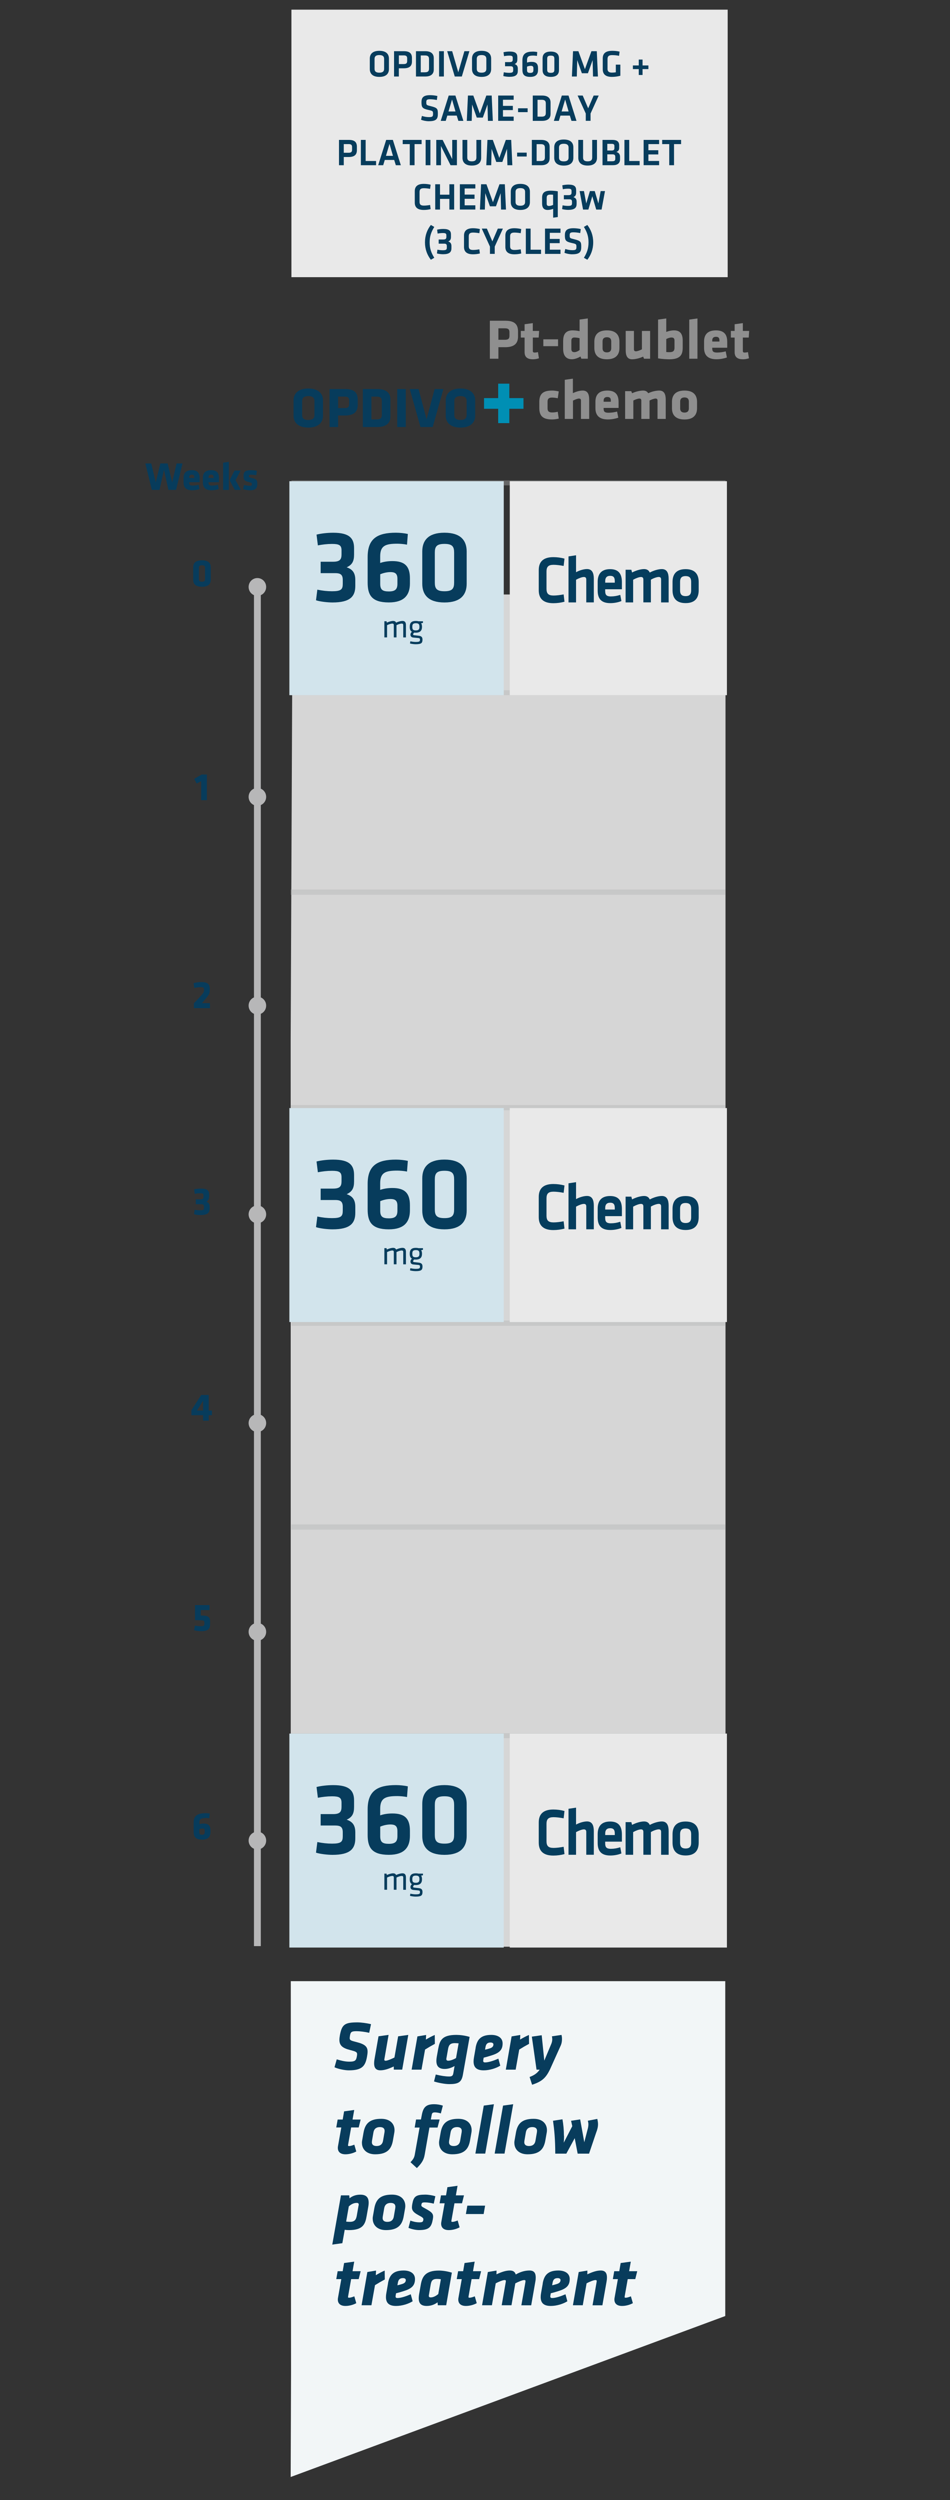 <?xml version="1.0" encoding="UTF-8"?>
<svg id="Layer_1" data-name="Layer 1" xmlns="http://www.w3.org/2000/svg" xmlns:xlink="http://www.w3.org/1999/xlink" viewBox="0 0 300 789.12">
  <rect x="0" y="0" width="300" height="789.12" fill="#333333" stroke="none"/>
  <defs>
    <style>
      .cls-1 {
        stroke-width: 1.64px;
      }

      .cls-1, .cls-2, .cls-3, .cls-4 {
        fill: none;
      }

      .cls-1, .cls-3 {
        stroke: #b2b4b5;
      }

      .cls-5 {
        fill: #053d5d;
      }

      .cls-5, .cls-2, .cls-6, .cls-7, .cls-8, .cls-9, .cls-10, .cls-11, .cls-12, .cls-13 {
        stroke-width: 0px;
      }

      .cls-14 {
        clip-path: url(#clippath);
      }

      .cls-6 {
        fill: #d2e4ec;
      }

      .cls-7 {
        fill: #e9e9e9;
      }

      .cls-15 {
        clip-path: url(#clippath-1);
      }

      .cls-16 {
        clip-path: url(#clippath-2);
      }

      .cls-17 {
        fill: #f2f6f7;
      }

      .cls-3 {
        stroke-width: 1.67px;
      }

      .cls-8 {
        fill: #083c5c;
      }

      .cls-9 {
        fill: #008fb4;
      }

      .cls-4 {
        stroke: #b7b7b8;
        stroke-width: 2.16px;
      }

      .cls-10 {
        fill: #8f8f8f;
      }

      .cls-18 {
        opacity: .4;
      }

      .cls-19 {
        opacity: .8;
      }

      .cls-11 {
        fill: #b7b7b8;
      }

      .cls-12 {
        fill: #fff;
      }

      .cls-13 {
        fill: #073c5c;
      }
    </style>
    <clipPath id="clippath">
      <rect class="cls-2" x="91.94" y="547.07" width="137.18" height="1.58"/>
    </clipPath>
    <clipPath id="clippath-1">
      <rect class="cls-2" x="92.04" y="151.64" width="137.07" height="1.57"/>
    </clipPath>
    <clipPath id="clippath-2">
      <rect class="cls-2" x="91.94" y="217.87" width="137.18" height="1.57"/>
    </clipPath>
  </defs>
  <rect class="cls-7" x="92.03" y="3.05" width="137.76" height="84.44"/>
  <g class="cls-19">
    <polygon class="cls-12" points="92.4 187.7 229.11 187.59 229.11 614.48 91.82 614.48 91.79 328.21 92.4 187.7"/>
  </g>
  <g class="cls-18">
    <line class="cls-1" x1="92.4" y1="697.45" x2="228.22" y2="697.45"/>
  </g>
  <line class="cls-4" x1="81.28" y1="185.27" x2="81.28" y2="614.29"/>
  <g class="cls-18">
    <g class="cls-14">
      <line class="cls-3" x1="91.94" y1="547.85" x2="229.11" y2="547.85"/>
    </g>
  </g>
  <g class="cls-18">
    <g class="cls-15">
      <line class="cls-3" x1="92.04" y1="152.43" x2="229.11" y2="152.43"/>
    </g>
  </g>
  <g class="cls-18">
    <g class="cls-16">
      <line class="cls-3" x1="91.94" y1="218.66" x2="229.11" y2="218.66"/>
    </g>
  </g>
  <g class="cls-18">
    <line class="cls-3" x1="91.94" y1="482.01" x2="229.03" y2="482.01"/>
  </g>
  <g class="cls-18">
    <g>
      <line class="cls-3" x1="92.04" y1="417.66" x2="229.03" y2="417.66"/>
      <line class="cls-3" x1="91.83" y1="349.63" x2="229.03" y2="349.63"/>
      <line class="cls-3" x1="91.83" y1="281.6" x2="229.03" y2="281.6"/>
    </g>
  </g>
  <g>
    <path class="cls-13" d="M55.59,154.64h-2.4l-1.41-6.35-1.42,6.35h-2.4l-2.06-8.35h1.86l1.42,5.97,1.46-5.97h2.3l1.43,5.97,1.4-5.97h1.86l-2.04,8.35Z"/>
    <path class="cls-13" d="M59.76,152.21v.18c0,.7.28.89,1.1.89.56,0,1.32-.1,1.86-.26l.26,1.35c-.55.2-1.44.39-2.29.39-1.98,0-2.73-.98-2.73-2.48v-1.43c0-1.32.59-2.45,2.62-2.45s2.47,1.2,2.47,2.53v1.28h-3.29ZM61.34,150.6c0-.43-.13-.78-.75-.78s-.83.35-.83.78v.26h1.58v-.26Z"/>
    <path class="cls-13" d="M65.86,152.21v.18c0,.7.28.89,1.1.89.56,0,1.32-.1,1.86-.26l.26,1.35c-.55.2-1.44.39-2.29.39-1.98,0-2.73-.98-2.73-2.48v-1.43c0-1.32.59-2.45,2.62-2.45s2.47,1.2,2.47,2.53v1.28h-3.29ZM67.44,150.6c0-.43-.13-.78-.75-.78s-.83.35-.83.78v.26h1.58v-.26Z"/>
    <path class="cls-13" d="M70.46,154.64v-8.6l1.81-.25v8.86h-1.81ZM74.06,148.53h1.93l-1.61,3.04,1.68,3.07h-1.93l-1.63-3.07,1.56-3.04Z"/>
    <path class="cls-13" d="M78.98,154.76c-.67,0-1.62-.16-2.22-.36l.29-1.34c.5.15,1.17.28,1.84.28.54,0,.63-.15.63-.51,0-.39-.01-.44-.99-.68-1.48-.36-1.62-.76-1.62-1.91,0-1.29.5-1.83,2.33-1.83.46,0,1.32.06,1.86.2l-.16,1.41c-.54-.1-1.2-.18-1.68-.18-.53,0-.65.14-.65.41,0,.38.05.43.78.59,1.74.39,1.87.77,1.87,1.98s-.53,1.94-2.27,1.94Z"/>
  </g>
  <path class="cls-13" d="M66.55,182.99c0,1.25-.65,2.22-2.77,2.22s-2.77-.97-2.77-2.22v-3.91c0-1.25.65-2.22,2.77-2.22s2.77.96,2.77,2.22v3.91ZM62.81,182.73c0,.63.18.89.97.89s.97-.26.97-.89v-3.41c0-.63-.18-.89-.97-.89s-.97.26-.97.89v3.41Z"/>
  <path class="cls-13" d="M63.53,252.58v-6.01l-1.42.76-.78-1.49,2.37-1.37h1.63v8.1h-1.81Z"/>
  <path class="cls-13" d="M63.73,316.64h2.57v1.58h-5.07v-1.54c.9-.93,1.07-1.08,1.82-1.93,1.23-1.4,1.37-1.48,1.37-2.33v-.23c0-.44-.29-.59-.99-.59-.6,0-1.53.1-2.07.24l-.24-1.52c.78-.2,1.67-.33,2.4-.33,1.93,0,2.71.6,2.71,1.97v.33c0,1.19-.01,1.42-1.15,2.8-.6.73-.98,1.17-1.34,1.56Z"/>
  <path class="cls-13" d="M63.22,378.58c.8,0,1.03-.23,1.03-.78v-.51c0-.53-.23-.64-1.02-.64-.55,0-1.1.06-1.73.18l-.19-1.42c.71-.15,1.34-.23,2.08-.23,2.09,0,2.66.63,2.66,1.88v.59c0,.74-.25,1.3-.84,1.67.7.31.99.75.99,1.54v.64c0,1.23-.58,2.03-2.86,2.03-.76,0-1.4-.06-2.06-.28l.19-1.39c.61.11,1.08.16,1.81.16.88,0,1.12-.18,1.12-.67v-.58c0-.46-.29-.67-.92-.67h-1.66v-1.54h1.39Z"/>
  <path class="cls-13" d="M65.91,446.71v1.72h-1.78v-1.72h-3.69v-1.57l3.1-4.82h2.37v4.92h1.02v1.47h-1.02ZM64.13,442.12l-1.92,3.12h1.92v-3.12Z"/>
  <path class="cls-13" d="M63.58,511.45c-.9-.04-1.32-.05-2-.06v-4.74h4.58v1.57h-2.77v1.71c.43.01.65.03,1.13.05,1.44.09,1.82.79,1.82,1.78v.89c-.01,1.43-.54,2.23-2.82,2.23-.56,0-1.54-.1-2.23-.31l.26-1.46c.63.14,1.35.2,1.96.2.85,0,1.03-.24,1.03-.77v-.34c0-.56-.15-.71-.95-.75Z"/>
  <path class="cls-13" d="M61.15,578.26v-3.06c0-2.27,1.54-2.87,3.85-2.87.36,0,.83.04,1.23.1l-.13,1.48c-.26-.04-.66-.06-.85-.06-1.68,0-2.29.3-2.29,1.34v.61c.45-.14.87-.19,1.38-.19,1.4,0,2.12.6,2.12,2.11v.54c0,1.25-.49,2.42-2.66,2.42s-2.65-1.1-2.65-2.42ZM64.65,578.35v-.55c0-.51-.29-.63-.62-.63-.41,0-.78.09-1.08.23v.95c0,.58.19.78.84.78s.85-.24.85-.78Z"/>
  <g>
    <g>
      <path class="cls-13" d="M102,131.3c0,1.82-1.26,3.67-4.65,3.67s-4.65-1.85-4.65-3.67v-5c0-1.82,1.26-3.67,4.65-3.67s4.65,1.85,4.65,3.67v5ZM99.3,126.53c0-.94-.59-1.51-1.94-1.51s-1.94.58-1.94,1.51v4.54c0,.94.59,1.51,1.94,1.51s1.94-.58,1.94-1.51v-4.54Z"/>
      <path class="cls-13" d="M108.82,131.15h-2.05v3.64h-2.7v-11.99h4.9c2.92,0,4,1.15,4,3.4v1.57c0,2.25-1.22,3.39-4.14,3.39ZM110.26,126.45c0-.86-.31-1.26-1.44-1.26h-2.05v3.62h2.05c1.19,0,1.44-.45,1.44-1.31v-1.04Z"/>
      <path class="cls-13" d="M119.23,134.79h-4.65v-11.99h4.65c2.95,0,4.05,1.49,4.05,3.11v5.76c0,1.6-1.1,3.12-4.05,3.12ZM120.58,126.65c0-.94-.32-1.46-1.67-1.46h-1.62v7.2h1.62c1.35,0,1.67-.52,1.67-1.46v-4.29Z"/>
      <path class="cls-13" d="M125.44,134.79v-11.99h2.7v11.99h-2.7Z"/>
      <path class="cls-13" d="M136.63,134.79h-3.85l-3.38-11.99h2.77l2.54,9.54,2.54-9.54h2.77l-3.38,11.99Z"/>
      <path class="cls-13" d="M150.06,131.3c0,1.82-1.26,3.67-4.65,3.67s-4.65-1.85-4.65-3.67v-5c0-1.82,1.26-3.67,4.65-3.67s4.65,1.85,4.65,3.67v5ZM147.36,126.53c0-.94-.59-1.51-1.94-1.51s-1.95.58-1.95,1.51v4.54c0,.94.59,1.51,1.95,1.51s1.94-.58,1.94-1.51v-4.54Z"/>
    </g>
    <path class="cls-9" d="M160.84,129.03v4.53h-3.52v-4.53h-4.47v-3.37h4.47v-4.56h3.52v4.56h4.47v3.37h-4.47Z"/>
    <g>
      <path class="cls-10" d="M159.44,109.59h-2.05v3.64h-2.7v-11.99h4.9c2.92,0,4,1.15,4,3.4v1.57c0,2.25-1.22,3.39-4.14,3.39ZM160.88,104.89c0-.86-.31-1.26-1.44-1.26h-2.05v3.62h2.05c1.19,0,1.44-.45,1.44-1.31v-1.04Z"/>
      <path class="cls-10" d="M168.31,113.41c-1.67,0-2.65-.63-2.65-2.25v-4.61h-1.19v-2.09h1.19v-2.11l2.59-.36v2.47h2l-.14,2.09h-1.85v4.25c0,.36.22.49.54.49.29,0,.7-.04,1.08-.16l.31,1.96c-.58.2-1.28.32-1.87.32Z"/>
      <path class="cls-10" d="M171.58,109.27v-2.16h4.65v2.16h-4.65Z"/>
      <path class="cls-10" d="M177.85,107.52c0-2.07.9-3.24,2.95-3.24.72,0,1.64.11,2.23.25v-3.66l2.59-.36v12.71h-2.04l-.27-.7c-.61.4-1.75.88-2.7.88-1.78,0-2.77-1.1-2.77-3.24v-2.65ZM183.03,106.75c-.45-.11-1.12-.22-1.66-.22-.68,0-.94.41-.94.99v2.65c0,.61.25.99.94.99.59,0,1.28-.36,1.66-.68v-3.73Z"/>
      <path class="cls-10" d="M187.69,109.86v-2.03c0-1.8.85-3.55,3.96-3.55s3.96,1.75,3.96,3.55v2.03c0,1.8-.85,3.55-3.96,3.55s-3.96-1.75-3.96-3.55ZM193.02,109.93v-2.18c0-.83-.43-1.3-1.37-1.3s-1.37.47-1.37,1.3v2.18c0,.83.43,1.3,1.37,1.3s1.37-.47,1.37-1.3Z"/>
      <path class="cls-10" d="M200.19,104.46v5.8c0,.4.18.63.63.63s1.33-.32,1.89-.63v-5.8h2.59v8.77h-1.93l-.27-.67c-1.08.52-2.48.85-3.49.85-1.49,0-2.02-1.12-2.02-2.81v-6.14h2.59Z"/>
      <path class="cls-10" d="M211.38,113.41c-.94,0-2.36-.09-3.57-.29v-12.24l2.59-.36v4.25c.7-.27,1.53-.49,2.49-.49,1.94,0,2.7,1.21,2.7,3.17v2.27c0,2.09-.59,3.69-4.21,3.69ZM210.41,111.12c.38.04.7.04,1.06.04,1.3,0,1.53-.59,1.53-1.42v-2.27c0-.58-.25-.94-.94-.94-.56,0-1.17.23-1.66.49v4.11Z"/>
      <path class="cls-10" d="M217.66,113.23v-12.35l2.59-.36v12.71h-2.59Z"/>
      <path class="cls-10" d="M224.92,109.75v.25c0,1.01.4,1.28,1.58,1.28.81,0,1.89-.14,2.67-.38l.38,1.94c-.79.29-2.07.56-3.29.56-2.84,0-3.92-1.4-3.92-3.56v-2.05c0-1.89.85-3.51,3.76-3.51s3.55,1.73,3.55,3.64v1.84h-4.72ZM227.19,107.43c0-.61-.18-1.12-1.08-1.12s-1.19.5-1.19,1.12v.38h2.27v-.38Z"/>
      <path class="cls-10" d="M234.64,113.41c-1.67,0-2.65-.63-2.65-2.25v-4.61h-1.19v-2.09h1.19v-2.11l2.59-.36v2.47h2l-.14,2.09h-1.86v4.25c0,.36.22.49.54.49.29,0,.7-.04,1.08-.16l.31,1.96c-.58.2-1.28.32-1.87.32Z"/>
      <path class="cls-10" d="M172.91,128.88c0,.9.38,1.31,1.42,1.31.67,0,1.17-.07,1.8-.22l.32,2.16c-.88.2-1.51.27-2.12.27-2.84,0-4.02-1.06-4.02-3.56v-2c0-2.5,1.17-3.56,4.02-3.56.61,0,1.24.07,2.12.27l-.32,2.16c-.54-.13-1.3-.22-1.8-.22-1.04,0-1.42.41-1.42,1.31v2.07Z"/>
      <path class="cls-10" d="M183.46,132.23v-5.8c0-.4-.18-.63-.63-.63s-1.33.36-1.89.65v5.78h-2.59v-12.35l2.56-.36v4.57c1.06-.49,2.12-.81,3.13-.81,1.49,0,2.02,1.12,2.02,2.81v6.14h-2.59Z"/>
      <path class="cls-10" d="M190.62,128.75v.25c0,1.01.4,1.28,1.58,1.28.81,0,1.89-.14,2.67-.38l.38,1.94c-.79.29-2.07.56-3.29.56-2.84,0-3.93-1.4-3.93-3.56v-2.05c0-1.89.85-3.51,3.76-3.51s3.55,1.73,3.55,3.64v1.84h-4.72ZM192.89,126.43c0-.61-.18-1.12-1.08-1.12s-1.19.5-1.19,1.12v.38h2.27v-.38Z"/>
      <path class="cls-10" d="M202.52,132.23v-5.8c0-.4-.18-.63-.63-.63s-1.33.32-1.89.63v5.8h-2.59v-8.77h1.93l.27.67c1.08-.52,2.48-.85,3.49-.85.77,0,1.3.31,1.6.85.99-.49,2.3-.85,3.51-.85,1.49,0,2.02,1.12,2.02,2.81v6.14h-2.59v-5.8c0-.4-.18-.63-.63-.63s-1.33.32-1.89.63v5.8h-2.59Z"/>
      <path class="cls-10" d="M212.2,128.86v-2.03c0-1.8.85-3.55,3.96-3.55s3.96,1.75,3.96,3.55v2.03c0,1.8-.85,3.55-3.96,3.55s-3.96-1.75-3.96-3.55ZM217.53,128.93v-2.18c0-.83-.43-1.3-1.37-1.3s-1.37.47-1.37,1.3v2.18c0,.83.43,1.3,1.37,1.3s1.37-.47,1.37-1.3Z"/>
    </g>
  </g>
  <polygon class="cls-17" points="229.03 625.35 91.83 625.35 91.91 748.55 91.79 781.86 229.03 731.05 229.03 625.35"/>
  <g>
    <path class="cls-8" d="M105.63,652.53l.71-2.5c1.41.42,2.58.73,4,.73,1.72,0,2.12-.33,2.34-1.61.07-.31.09-.57.09-.77,0-.66-.44-.84-2.23-1.3-2.45-.62-3.36-1.48-3.36-3.2,0-.46.07-.99.18-1.59.64-3.27,1.52-3.93,5.52-3.93,1.13,0,2.98.24,4.28.57l-.57,2.72c-1.3-.31-2.98-.51-3.97-.51-1.59,0-1.9.22-2.1,1.39-.04.33-.09.6-.09.79,0,.71.44.82,2.16,1.26,2.74.68,3.49,1.52,3.49,3.02,0,.46-.07.97-.18,1.57-.53,3.02-1.59,4.33-5.76,4.33-1.21,0-3.36-.42-4.5-.97Z"/>
    <path class="cls-8" d="M121.4,649.81c-.02.11-.04.24-.04.33,0,.22.11.33.42.33.57,0,1.99-.62,2.78-1.02l1.17-6.69,3.2-.44-1.92,10.95h-2.65l-.02-.99c-1.68.79-3,1.21-4.24,1.21-1.41,0-1.96-.84-1.96-2.19,0-.44.04-.79.11-1.24l1.28-7.31,3.18-.44-1.3,7.48Z"/>
    <path class="cls-8" d="M137.34,645.13c-1.37.75-1.88,1.04-3.11,1.81l-1.13,6.34h-3.11l1.83-10.49,2.74-.46-.07,1.46c1.04-.62,1.88-1.06,2.8-1.46l.04,2.8Z"/>
    <path class="cls-8" d="M143.56,652.13c-.91.53-1.96.93-3.14.93-2.34,0-2.91-1.44-2.49-3.84l.44-2.45c.49-2.72,1.17-4.46,5.76-4.46,1.13,0,2.8.2,4.17.64l-2.12,11.92c-.42,2.41-1.46,2.98-4.33,2.98-1.28,0-3.47-.4-4.79-.84l.55-2.19c1.66.4,3,.62,4.28.62.93,0,1.15-.35,1.28-1.08l.38-2.23ZM140.98,649.62c-.11.57.04.84.6.84.68,0,1.79-.44,2.43-.84l.82-4.64c-.38-.04-.77-.07-1.21-.07-1.61,0-1.92.79-2.12,1.83l-.51,2.87Z"/>
    <path class="cls-8" d="M150.19,646.37c.44-2.47,1.54-4.06,4.95-4.06,2.03,0,3.58.88,3.58,2.69,0,2.1-1.08,3.07-3.73,3.86-1.3.4-1.33.4-2.25.64l-.13.75c-.07.4-.02.75.55.75,1.13,0,2.76-.55,4.22-1.19l.6,2.21c-1.3.82-3.36,1.48-5.25,1.48-2.23,0-3.18-.97-3.18-2.8,0-.4.04-.84.13-1.3l.53-3.03ZM155.82,645.33c0-.38-.33-.62-.91-.62-1.13,0-1.46.64-1.61,1.52l-.13.75c.53-.13.77-.18,1.41-.38.84-.24,1.24-.64,1.24-1.28Z"/>
    <path class="cls-8" d="M167.08,645.13c-1.37.75-1.88,1.04-3.11,1.81l-1.13,6.34h-3.11l1.83-10.49,2.74-.46-.07,1.46c1.04-.62,1.88-1.06,2.8-1.46l.04,2.8Z"/>
    <path class="cls-8" d="M168.03,658.05l-.79-2.45c1.48-.55,2.45-1.24,3.18-2.32h-.99l-1.48-10.42,3.11-.44.82,8.01,2.25-5.37c.2-.53.27-.97.27-1.37,0-.33-.04-.64-.11-.93l3.02-.44c.09.31.16.77.16,1.3,0,.62-.09,1.32-.35,1.94l-3.47,7.71c-1.24,2.47-2.32,3.71-5.61,4.77Z"/>
    <path class="cls-8" d="M110.89,671.52l-.95,5.37c-.02.11-.04.22-.04.29,0,.15.09.22.31.22.53,0,1.13-.22,1.68-.44l.62,2.16c-.88.49-2.16.88-3.42.88-1.57,0-2.41-.75-2.41-2.03,0-.15.02-.31.04-.46l1.06-5.98h-1.59l.44-2.5h1.59l.44-2.58,3.2-.44-.53,3.02h2.56l-.62,2.5h-2.38Z"/>
    <path class="cls-8" d="M114.29,676.4c0-.24.02-.51.07-.75l.44-2.5c.49-2.76,1.83-4.35,5.59-4.35,2.89,0,4.2,1.66,4.2,3.58,0,.24-.02.51-.07.77l-.44,2.5c-.46,2.58-1.7,4.35-5.61,4.35-2.74,0-4.17-1.63-4.17-3.6ZM121.46,672.62c0-.79-.49-1.21-1.5-1.21-1.17,0-1.85.6-2.03,1.66l-.46,2.67c-.02.16-.04.31-.04.44,0,.77.49,1.21,1.5,1.21,1.19,0,1.85-.6,2.03-1.66l.46-2.67c.02-.16.04-.31.04-.44Z"/>
    <path class="cls-8" d="M129.63,682.49c1.08-1.1,1.24-1.68,1.41-2.72l1.46-8.21h-1.55l.44-2.54h1.54l.27-1.41c.44-2.38,1.28-3.42,3.89-3.42.88,0,1.92.15,2.76.46l-.64,2.45c-.49-.18-1.35-.33-1.83-.33-.71,0-.93.18-1.04.73l-.29,1.52h2.78l-.66,2.54h-2.56l-1.5,8.57c-.27,1.5-.79,2.56-2.47,4.22l-2.01-1.85Z"/>
    <path class="cls-8" d="M138.64,676.4c0-.24.02-.51.07-.75l.44-2.5c.49-2.76,1.83-4.35,5.59-4.35,2.89,0,4.2,1.66,4.2,3.58,0,.24-.02.51-.07.77l-.44,2.5c-.46,2.58-1.7,4.35-5.61,4.35-2.74,0-4.17-1.63-4.17-3.6ZM145.82,672.62c0-.79-.49-1.21-1.5-1.21-1.17,0-1.85.6-2.03,1.66l-.46,2.67c-.02.16-.04.31-.04.44,0,.77.49,1.21,1.5,1.21,1.19,0,1.85-.6,2.03-1.66l.46-2.67c.02-.16.04-.31.04-.44Z"/>
    <path class="cls-8" d="M152.77,664.63l3.2-.44-2.74,15.59h-3.11l2.65-15.15Z"/>
    <path class="cls-8" d="M158.86,664.63l3.2-.44-2.74,15.59h-3.11l2.65-15.15Z"/>
    <path class="cls-8" d="M162.42,676.4c0-.24.02-.51.07-.75l.44-2.5c.49-2.76,1.83-4.35,5.59-4.35,2.89,0,4.2,1.66,4.2,3.58,0,.24-.02.51-.07.77l-.44,2.5c-.46,2.58-1.7,4.35-5.61,4.35-2.74,0-4.17-1.63-4.17-3.6ZM169.59,672.62c0-.79-.49-1.21-1.5-1.21-1.17,0-1.85.6-2.03,1.66l-.46,2.67c-.02.16-.04.31-.04.44,0,.77.49,1.21,1.5,1.21,1.19,0,1.85-.6,2.03-1.66l.46-2.67c.02-.16.04-.31.04-.44Z"/>
    <path class="cls-8" d="M178.12,674.12c0,.71-.02,1.44-.09,2.21l2.69-5.21-.38-1.7,2.87-.44,1.3,7.22,1.17-4.53c.09-.44.13-.77.13-1.1s-.04-.68-.18-1.17l3-.57c.13.62.22,1.15.22,1.7,0,.73-.15,1.52-.62,2.72l-2.21,6.54h-3.6l-.93-4.88-2.65,4.88h-3.49c-.02-4.55-.29-7.4-.71-10.38l2.98-.46c.29,1.66.46,3.31.46,5.19Z"/>
    <path class="cls-8" d="M110.29,692.96l.09.93c.77-.64,1.88-1.15,3.42-1.15,2.34,0,2.91,1.41,2.5,3.82l-.51,2.89c-.44,2.56-1.1,4.48-5.63,4.48-.33,0-1.02-.04-1.3-.11l-.75,4.24-3.18.44,2.74-15.54h2.63ZM113.25,696.18c.11-.57-.04-.84-.6-.84-1.1,0-1.9.57-2.5,1.1l-.84,4.79c.35.07.77.09,1.21.09,1.61,0,1.94-.86,2.14-1.9l.57-3.25Z"/>
    <path class="cls-8" d="M117.69,700.33c0-.24.02-.51.07-.75l.44-2.5c.49-2.76,1.83-4.35,5.59-4.35,2.89,0,4.2,1.66,4.2,3.58,0,.24-.02.51-.07.77l-.44,2.5c-.46,2.58-1.7,4.35-5.61,4.35-2.74,0-4.17-1.63-4.17-3.6ZM124.86,696.56c0-.79-.49-1.21-1.5-1.21-1.17,0-1.85.6-2.03,1.66l-.46,2.67c-.02.16-.04.31-.04.44,0,.77.49,1.21,1.5,1.21,1.19,0,1.85-.6,2.03-1.66l.46-2.67c.02-.16.04-.31.04-.44Z"/>
    <path class="cls-8" d="M128.99,703.23l.6-2.3c.82.29,1.74.55,2.91.55,1.04,0,1.1-.31,1.19-.82.09-.49-.22-.75-1.44-1.39-2.25-1.19-2.34-1.99-2.05-3.6.42-2.32,1.1-2.94,4.08-2.94,1.02,0,2.32.22,3.2.51l-.51,2.34c-.79-.22-1.96-.4-2.72-.4-.93,0-1.06.11-1.17.68-.09.51.02.62,1.06,1.17,2.47,1.33,2.85,1.79,2.54,3.49-.44,2.43-1.15,3.4-4.37,3.4-.99,0-2.38-.29-3.33-.71Z"/>
    <path class="cls-8" d="M143.52,695.45l-.95,5.37c-.02.11-.04.22-.04.29,0,.15.09.22.31.22.53,0,1.13-.22,1.68-.44l.62,2.16c-.88.49-2.16.88-3.42.88-1.57,0-2.41-.75-2.41-2.03,0-.15.02-.31.04-.46l1.06-5.98h-1.59l.44-2.5h1.59l.44-2.58,3.2-.44-.53,3.02h2.56l-.62,2.5h-2.38Z"/>
    <path class="cls-8" d="M147.58,696.21h5.61l-.46,2.65h-5.61l.46-2.65Z"/>
    <path class="cls-8" d="M110.89,719.39l-.95,5.37c-.02.11-.04.22-.04.29,0,.15.09.22.31.22.53,0,1.13-.22,1.68-.44l.62,2.16c-.88.49-2.16.88-3.42.88-1.57,0-2.41-.75-2.41-2.03,0-.15.02-.31.04-.46l1.06-5.98h-1.59l.44-2.5h1.59l.44-2.58,3.2-.44-.53,3.02h2.56l-.62,2.5h-2.38Z"/>
    <path class="cls-8" d="M121.53,719.5c-1.37.75-1.88,1.04-3.11,1.81l-1.13,6.34h-3.11l1.83-10.49,2.74-.46-.07,1.46c1.04-.62,1.88-1.06,2.8-1.46l.04,2.8Z"/>
    <path class="cls-8" d="M122.52,720.74c.44-2.47,1.54-4.06,4.95-4.06,2.03,0,3.58.88,3.58,2.69,0,2.1-1.08,3.07-3.73,3.86-1.3.4-1.33.4-2.25.64l-.13.75c-.07.4-.02.75.55.75,1.13,0,2.76-.55,4.22-1.19l.6,2.21c-1.3.82-3.36,1.48-5.25,1.48-2.23,0-3.18-.97-3.18-2.8,0-.4.04-.84.13-1.3l.53-3.03ZM128.15,719.7c0-.38-.33-.62-.91-.62-1.13,0-1.46.64-1.61,1.52l-.13.75c.53-.13.77-.18,1.41-.38.84-.24,1.24-.64,1.24-1.28Z"/>
    <path class="cls-8" d="M138.26,727.65l-.09-.93c-.75.57-1.88,1.15-3.42,1.15-2.34,0-2.8-1.41-2.38-3.82l.51-2.89c.44-2.56,1.46-4.46,5.7-4.46,1.13,0,2.61.2,4.11.66l-1.79,10.29h-2.63ZM135.44,724.38c-.09.57.04.79.6.79.79,0,1.66-.46,2.36-1.06l.82-4.66c-.42-.09-.88-.11-1.21-.11-1.61,0-1.81.79-2.01,1.83l-.55,3.2Z"/>
    <path class="cls-8" d="M148.93,719.39l-.95,5.37c-.02.11-.04.22-.04.29,0,.15.09.22.31.22.53,0,1.13-.22,1.68-.44l.62,2.16c-.88.49-2.16.88-3.42.88-1.57,0-2.41-.75-2.41-2.03,0-.15.02-.31.04-.46l1.06-5.98h-1.59l.44-2.5h1.59l.44-2.58,3.2-.44-.53,3.02h2.56l-.62,2.5h-2.38Z"/>
    <path class="cls-8" d="M165.91,720.34c.02-.13.04-.24.04-.33,0-.22-.11-.31-.42-.31-.57,0-1.92.57-2.8,1.04l-1.21,6.91h-3.09l1.28-7.31c.02-.13.04-.24.04-.33,0-.22-.11-.31-.42-.31-.57,0-1.94.57-2.78,1.02l-1.21,6.93h-3.11l1.83-10.49,2.74-.46-.02,1.19c1.68-.79,3-1.21,4.24-1.21,1.06,0,1.61.46,1.85,1.26,1.63-.95,3.11-1.26,4.35-1.26,1.44,0,1.96.82,1.96,2.19,0,.38-.02.79-.11,1.24l-1.32,7.55h-3.11l1.28-7.31Z"/>
    <path class="cls-8" d="M171.38,720.74c.44-2.47,1.54-4.06,4.95-4.06,2.03,0,3.58.88,3.58,2.69,0,2.1-1.08,3.07-3.73,3.86-1.3.4-1.33.4-2.25.64l-.13.75c-.07.4-.02.75.55.75,1.13,0,2.76-.55,4.22-1.19l.6,2.21c-1.3.82-3.36,1.48-5.25,1.48-2.23,0-3.18-.97-3.18-2.8,0-.4.04-.84.13-1.3l.53-3.03ZM177.01,719.7c0-.38-.33-.62-.91-.62-1.13,0-1.46.64-1.61,1.52l-.13.75c.53-.13.77-.18,1.41-.38.84-.24,1.24-.64,1.24-1.28Z"/>
    <path class="cls-8" d="M188.4,720.34c.02-.13.04-.24.04-.33,0-.22-.11-.31-.42-.31-.57,0-1.94.57-2.78,1.02l-1.21,6.93h-3.11l1.83-10.49,2.74-.46-.02,1.19c1.68-.79,3-1.21,4.24-1.21,1.43,0,1.96.82,1.96,2.19,0,.38-.02.68-.11,1.24l-1.33,7.55h-3.11l1.28-7.31Z"/>
    <path class="cls-8" d="M198.23,719.39l-.95,5.37c-.02.11-.04.22-.04.29,0,.15.09.22.31.22.53,0,1.13-.22,1.68-.44l.62,2.16c-.88.49-2.16.88-3.42.88-1.57,0-2.41-.75-2.41-2.03,0-.15.02-.31.04-.46l1.06-5.98h-1.59l.44-2.5h1.59l.44-2.58,3.2-.44-.53,3.02h2.56l-.62,2.5h-2.38Z"/>
  </g>
  <g>
    <rect class="cls-6" x="91.38" y="151.89" width="67.7" height="67.54"/>
    <g>
      <g>
        <path class="cls-13" d="M127.34,201.19v-3.89c0-.33-.16-.47-.48-.47-.41,0-1.12.23-1.65.51v3.85h-.85v-3.89c0-.33-.16-.47-.48-.47-.37,0-1.12.23-1.65.51v3.85h-.85v-5.09h.69l.08.44c.55-.27,1.4-.54,1.99-.54.51,0,.8.2.94.54.59-.29,1.42-.54,2.04-.54.79,0,1.07.51,1.07,1.3v3.9h-.85Z"/>
        <path class="cls-13" d="M133.58,196.61l-.59.12c.18.26.26.62.27,1.01v.23c0,1.1-.65,1.74-1.94,1.74-.18,0-.35-.01-.51-.03-.17.15-.35.32-.35.54,0,.2.1.27.32.29.52.05.78.08,1.4.15.89.09,1.24.45,1.24,1.22,0,1.11-.38,1.47-2.16,1.47-.46,0-1.24-.08-1.79-.24l.12-.69c.52.12,1.16.21,1.65.21,1.26,0,1.38-.18,1.38-.71,0-.43-.15-.5-.73-.55-.55-.05-.73-.07-1.31-.12-.73-.06-.96-.46-.96-.93,0-.38.2-.69.47-.9-.47-.27-.69-.77-.69-1.44v-.23c0-1.11.52-1.75,1.92-1.75.25,0,.6.03.83.1h1.42v.51ZM131.33,196.72c-.82,0-1.12.28-1.12,1.04v.22c0,.77.31,1.01,1.12,1.01s1.12-.35,1.12-1.01v-.22c0-.74-.3-1.04-1.12-1.04Z"/>
      </g>
      <g>
        <path class="cls-13" d="M100.22,186.13c1.59.33,3.12.5,4.64.5,2.86,0,3.38-.59,3.38-2.31v-1.29c0-1.62-.71-2.12-2.34-2.12h-4.64v-3.6h3.93c2.18,0,2.66-.76,2.66-2.31v-1.29c0-1.59-.71-2.02-2.99-2.02-1.59,0-3.12.2-4.48.46l-.42-3.4c1.43-.36,3.41-.59,5.26-.59,5.1,0,6.59,1.72,6.59,4.86v2.05c0,2.15-.65,3.24-2.34,4,1.85.63,2.73,1.75,2.73,4v1.88c0,3.3-1.59,5.22-7.21,5.22-1.46,0-3.93-.26-5.2-.69l.42-3.34Z"/>
        <path class="cls-13" d="M120.07,177.7c1.14-.4,2.47-.59,3.86-.59,3.93,0,5.52,1.65,5.52,5.45v1.59c0,3.44-1.56,6.01-6.66,6.01-5.58,0-6.69-2.51-6.69-6.31v-8.03c0-5.82,3.05-7.67,8.96-7.67,1.2,0,2.76.17,3.73.4l-.26,3.37c-.94-.2-2.37-.3-3.05-.3-3.83,0-5.42.66-5.42,4.03v2.05ZM120.07,181.27v3.01c0,1.82.68,2.41,2.73,2.41s2.7-.73,2.7-2.41v-1.62c0-1.59-.75-2.08-2.18-2.08-1.17,0-2.34.3-3.25.69Z"/>
        <path class="cls-13" d="M147.37,184.25c0,3.31-1.72,5.92-7.01,5.92s-7.01-2.61-7.01-5.92v-10.18c0-3.31,1.72-5.92,7.01-5.92s7.01,2.61,7.01,5.92v10.18ZM137.31,183.85c0,1.92.55,2.78,3.05,2.78s3.05-.86,3.05-2.78v-9.39c0-1.92-.55-2.78-3.05-2.78s-3.05.86-3.05,2.78v9.39Z"/>
      </g>
    </g>
  </g>
  <g>
    <rect class="cls-7" x="160.98" y="151.89" width="68.57" height="67.54"/>
    <g>
      <path class="cls-5" d="M170.13,179.94c0-2.58,1.38-4.08,4.61-4.08,1.21,0,2.45.17,3.52.47l-.27,2.31c-1.05-.21-2.28-.36-3.17-.36-1.69,0-2.24.64-2.24,2.14v5.42c0,1.5.55,2.14,2.24,2.14.9,0,2.12-.15,3.17-.36l.27,2.31c-1.07.3-2.32.47-3.52.47-3.23,0-4.61-1.5-4.61-4.08v-6.35Z"/>
      <path class="cls-5" d="M185.14,190.16v-7.2c0-.55-.21-.83-.76-.83-.58,0-1.62.38-2.47.87v7.15h-2.38v-14.52l2.38-.36v5.35c1.05-.59,2.45-1,3.47-1,1.58,0,2.14,1.21,2.14,3.05v7.47h-2.38Z"/>
      <path class="cls-5" d="M192.97,188.26c.92,0,1.87-.15,2.9-.49l.37,1.95c-1.07.44-2.36.66-3.49.66-2.98,0-4.01-1.5-4.01-3.98v-2.73c0-2.18.9-4.02,3.93-4.02s3.72,1.93,3.72,4.15v2.2h-5.28v.53c0,1.25.41,1.74,1.85,1.74ZM191.12,183.92h3.02v-.51c0-.97-.27-1.65-1.44-1.65s-1.58.68-1.58,1.65v.51Z"/>
      <path class="cls-5" d="M203.17,190.16v-7.2c0-.55-.21-.83-.76-.83-.58,0-1.62.38-2.47.87v7.15h-2.38v-10.31h1.81l.23.87c1.19-.63,2.69-1.08,3.8-1.08.92,0,1.48.4,1.79,1.1,1.15-.63,2.67-1.1,3.82-1.1,1.58,0,2.14,1.21,2.14,3.05v7.47h-2.38v-7.2c0-.55-.21-.83-.76-.83-.58,0-1.73.4-2.47.87v7.15h-2.38Z"/>
      <path class="cls-5" d="M216.51,190.37c-3.25,0-4.13-1.95-4.13-4.06v-2.6c0-2.12.88-4.06,4.13-4.06s4.13,1.95,4.13,4.06v2.6c0,2.12-.88,4.06-4.13,4.06ZM216.51,181.84c-1.27,0-1.75.61-1.75,1.78v2.77c0,1.16.49,1.78,1.75,1.78s1.75-.61,1.75-1.78v-2.77c0-1.16-.49-1.78-1.75-1.78Z"/>
    </g>
  </g>
  <g>
    <rect class="cls-6" x="91.38" y="349.76" width="67.7" height="67.54"/>
    <g>
      <g>
        <path class="cls-13" d="M127.34,399.07v-3.89c0-.33-.16-.47-.48-.47-.41,0-1.12.23-1.65.51v3.85h-.85v-3.89c0-.33-.16-.47-.48-.47-.37,0-1.12.23-1.65.51v3.85h-.85v-5.09h.69l.08.44c.55-.27,1.4-.54,1.99-.54.51,0,.8.2.94.54.59-.29,1.42-.54,2.04-.54.79,0,1.07.51,1.07,1.3v3.9h-.85Z"/>
        <path class="cls-13" d="M133.58,394.49l-.59.12c.18.26.26.62.27,1.01v.23c0,1.1-.65,1.74-1.94,1.74-.18,0-.35-.01-.51-.03-.17.15-.35.32-.35.54,0,.2.1.27.32.29.52.05.78.08,1.4.15.89.09,1.24.45,1.24,1.22,0,1.11-.38,1.47-2.16,1.47-.46,0-1.24-.08-1.79-.24l.12-.69c.52.12,1.16.21,1.65.21,1.26,0,1.38-.18,1.38-.71,0-.43-.15-.5-.73-.55-.55-.05-.73-.07-1.31-.12-.73-.06-.96-.46-.96-.93,0-.38.2-.69.47-.9-.47-.27-.69-.77-.69-1.44v-.23c0-1.11.52-1.75,1.92-1.75.25,0,.6.03.83.1h1.42v.51ZM131.33,394.59c-.82,0-1.12.28-1.12,1.04v.22c0,.77.31,1.01,1.12,1.01s1.12-.35,1.12-1.01v-.22c0-.74-.3-1.04-1.12-1.04Z"/>
      </g>
      <g>
        <path class="cls-13" d="M100.22,384c1.59.33,3.12.5,4.64.5,2.86,0,3.38-.59,3.38-2.31v-1.29c0-1.62-.71-2.12-2.34-2.12h-4.64v-3.6h3.93c2.18,0,2.66-.76,2.66-2.31v-1.29c0-1.59-.71-2.02-2.99-2.02-1.59,0-3.12.2-4.48.46l-.42-3.4c1.43-.36,3.41-.59,5.26-.59,5.1,0,6.59,1.72,6.59,4.86v2.05c0,2.15-.65,3.24-2.34,4,1.85.63,2.73,1.75,2.73,4v1.88c0,3.3-1.59,5.22-7.21,5.22-1.46,0-3.93-.26-5.2-.69l.42-3.34Z"/>
        <path class="cls-13" d="M120.07,375.58c1.14-.4,2.47-.59,3.86-.59,3.93,0,5.52,1.65,5.52,5.45v1.59c0,3.44-1.56,6.01-6.66,6.01-5.58,0-6.69-2.51-6.69-6.31v-8.03c0-5.82,3.05-7.67,8.96-7.67,1.2,0,2.76.17,3.73.4l-.26,3.37c-.94-.2-2.37-.3-3.05-.3-3.83,0-5.42.66-5.42,4.03v2.05ZM120.07,379.15v3.01c0,1.82.68,2.41,2.73,2.41s2.7-.73,2.7-2.41v-1.62c0-1.59-.75-2.08-2.18-2.08-1.17,0-2.34.3-3.25.69Z"/>
        <path class="cls-13" d="M147.37,382.12c0,3.31-1.72,5.92-7.01,5.92s-7.01-2.61-7.01-5.92v-10.18c0-3.31,1.72-5.92,7.01-5.92s7.01,2.61,7.01,5.92v10.18ZM137.31,381.72c0,1.92.55,2.78,3.05,2.78s3.05-.86,3.05-2.78v-9.39c0-1.92-.55-2.78-3.05-2.78s-3.05.86-3.05,2.78v9.39Z"/>
      </g>
    </g>
  </g>
  <g>
    <rect class="cls-7" x="160.98" y="349.76" width="68.57" height="67.54"/>
    <g>
      <path class="cls-5" d="M170.13,377.81c0-2.58,1.38-4.08,4.61-4.08,1.21,0,2.45.17,3.52.47l-.27,2.31c-1.05-.21-2.28-.36-3.17-.36-1.69,0-2.24.64-2.24,2.14v5.42c0,1.5.55,2.14,2.24,2.14.9,0,2.12-.15,3.17-.36l.27,2.31c-1.07.3-2.32.47-3.52.47-3.23,0-4.61-1.5-4.61-4.08v-6.35Z"/>
      <path class="cls-5" d="M185.14,388.04v-7.2c0-.55-.21-.83-.76-.83-.58,0-1.62.38-2.47.87v7.15h-2.38v-14.52l2.38-.36v5.35c1.05-.59,2.45-1,3.47-1,1.58,0,2.14,1.21,2.14,3.05v7.47h-2.38Z"/>
      <path class="cls-5" d="M192.97,386.13c.92,0,1.87-.15,2.9-.49l.37,1.95c-1.07.44-2.36.66-3.49.66-2.98,0-4.01-1.5-4.01-3.98v-2.73c0-2.18.9-4.02,3.93-4.02s3.72,1.93,3.72,4.15v2.2h-5.28v.53c0,1.25.41,1.74,1.85,1.74ZM191.12,381.79h3.02v-.51c0-.97-.27-1.65-1.44-1.65s-1.58.68-1.58,1.65v.51Z"/>
      <path class="cls-5" d="M203.17,388.04v-7.2c0-.55-.21-.83-.76-.83-.58,0-1.62.38-2.47.87v7.15h-2.38v-10.31h1.81l.23.87c1.19-.63,2.69-1.08,3.8-1.08.92,0,1.48.4,1.79,1.1,1.15-.63,2.67-1.1,3.82-1.1,1.58,0,2.14,1.21,2.14,3.05v7.47h-2.38v-7.2c0-.55-.21-.83-.76-.83-.58,0-1.73.4-2.47.87v7.15h-2.38Z"/>
      <path class="cls-5" d="M216.51,388.25c-3.25,0-4.13-1.95-4.13-4.06v-2.6c0-2.12.88-4.06,4.13-4.06s4.13,1.95,4.13,4.06v2.6c0,2.12-.88,4.06-4.13,4.06ZM216.51,379.72c-1.27,0-1.75.61-1.75,1.78v2.77c0,1.16.49,1.78,1.75,1.78s1.75-.61,1.75-1.78v-2.77c0-1.16-.49-1.78-1.75-1.78Z"/>
    </g>
  </g>
  <g>
    <rect class="cls-6" x="91.38" y="547.2" width="67.7" height="67.54"/>
    <g>
      <g>
        <path class="cls-13" d="M127.34,596.5v-3.89c0-.33-.16-.47-.48-.47-.41,0-1.12.23-1.65.51v3.85h-.85v-3.89c0-.33-.16-.47-.48-.47-.37,0-1.12.23-1.65.51v3.85h-.85v-5.09h.69l.08.44c.55-.27,1.4-.54,1.99-.54.51,0,.8.2.94.54.59-.29,1.42-.54,2.04-.54.79,0,1.07.51,1.07,1.3v3.9h-.85Z"/>
        <path class="cls-13" d="M133.58,591.92l-.59.12c.18.26.26.62.27,1.01v.23c0,1.1-.65,1.74-1.94,1.74-.18,0-.35-.01-.51-.03-.17.15-.35.32-.35.54,0,.2.1.27.32.29.52.05.78.08,1.4.15.89.09,1.24.45,1.24,1.22,0,1.11-.38,1.47-2.16,1.47-.46,0-1.24-.08-1.79-.24l.12-.69c.52.12,1.16.21,1.65.21,1.26,0,1.38-.18,1.38-.71,0-.43-.15-.5-.73-.55-.55-.05-.73-.07-1.31-.12-.73-.06-.96-.46-.96-.93,0-.38.2-.69.47-.9-.47-.27-.69-.77-.69-1.44v-.23c0-1.11.52-1.75,1.92-1.75.25,0,.6.03.83.1h1.42v.51ZM131.33,592.03c-.82,0-1.12.28-1.12,1.04v.22c0,.77.31,1.01,1.12,1.01s1.12-.35,1.12-1.01v-.22c0-.74-.3-1.04-1.12-1.04Z"/>
      </g>
      <g>
        <path class="cls-13" d="M100.22,581.44c1.59.33,3.12.5,4.64.5,2.86,0,3.38-.59,3.38-2.31v-1.29c0-1.62-.71-2.12-2.34-2.12h-4.64v-3.6h3.93c2.18,0,2.66-.76,2.66-2.31v-1.29c0-1.59-.71-2.02-2.99-2.02-1.59,0-3.12.2-4.48.46l-.42-3.4c1.43-.36,3.41-.59,5.26-.59,5.1,0,6.59,1.72,6.59,4.86v2.05c0,2.15-.65,3.24-2.34,4,1.85.63,2.73,1.75,2.73,4v1.88c0,3.3-1.59,5.22-7.21,5.22-1.46,0-3.93-.26-5.2-.69l.42-3.34Z"/>
        <path class="cls-13" d="M120.07,573.01c1.14-.4,2.47-.59,3.86-.59,3.93,0,5.52,1.65,5.52,5.45v1.59c0,3.44-1.56,6.01-6.66,6.01-5.58,0-6.69-2.51-6.69-6.31v-8.03c0-5.82,3.05-7.67,8.96-7.67,1.2,0,2.76.17,3.73.4l-.26,3.37c-.94-.2-2.37-.3-3.05-.3-3.83,0-5.42.66-5.42,4.03v2.05ZM120.07,576.58v3.01c0,1.82.68,2.41,2.73,2.41s2.7-.73,2.7-2.41v-1.62c0-1.59-.75-2.08-2.18-2.08-1.17,0-2.34.3-3.25.69Z"/>
        <path class="cls-13" d="M147.37,579.56c0,3.31-1.72,5.92-7.01,5.92s-7.01-2.61-7.01-5.92v-10.18c0-3.31,1.72-5.92,7.01-5.92s7.01,2.61,7.01,5.92v10.18ZM137.31,579.16c0,1.92.55,2.78,3.05,2.78s3.05-.86,3.05-2.78v-9.39c0-1.92-.55-2.78-3.05-2.78s-3.05.86-3.05,2.78v9.39Z"/>
      </g>
    </g>
  </g>
  <g>
    <rect class="cls-7" x="160.98" y="547.2" width="68.57" height="67.54"/>
    <g>
      <path class="cls-5" d="M170.13,575.25c0-2.58,1.38-4.08,4.61-4.08,1.21,0,2.45.17,3.52.47l-.27,2.31c-1.05-.21-2.28-.36-3.17-.36-1.69,0-2.24.64-2.24,2.14v5.42c0,1.5.55,2.14,2.24,2.14.9,0,2.12-.15,3.17-.36l.27,2.31c-1.07.3-2.32.47-3.52.47-3.23,0-4.61-1.5-4.61-4.08v-6.35Z"/>
      <path class="cls-5" d="M185.14,585.47v-7.2c0-.55-.21-.83-.76-.83-.58,0-1.62.38-2.47.87v7.15h-2.38v-14.52l2.38-.36v5.35c1.05-.59,2.45-1,3.47-1,1.58,0,2.14,1.21,2.14,3.05v7.47h-2.38Z"/>
      <path class="cls-5" d="M192.97,583.57c.92,0,1.87-.15,2.9-.49l.37,1.95c-1.07.44-2.36.66-3.49.66-2.98,0-4.01-1.5-4.01-3.98v-2.73c0-2.18.9-4.02,3.93-4.02s3.72,1.93,3.72,4.15v2.2h-5.28v.53c0,1.25.41,1.74,1.85,1.74ZM191.12,579.23h3.02v-.51c0-.97-.27-1.65-1.44-1.65s-1.58.68-1.58,1.65v.51Z"/>
      <path class="cls-5" d="M203.17,585.47v-7.2c0-.55-.21-.83-.76-.83-.58,0-1.62.38-2.47.87v7.15h-2.38v-10.31h1.81l.23.87c1.19-.63,2.69-1.08,3.8-1.08.92,0,1.48.4,1.79,1.1,1.15-.63,2.67-1.1,3.82-1.1,1.58,0,2.14,1.21,2.14,3.05v7.47h-2.38v-7.2c0-.55-.21-.83-.76-.83-.58,0-1.73.4-2.47.87v7.15h-2.38Z"/>
      <path class="cls-5" d="M216.51,585.68c-3.25,0-4.13-1.95-4.13-4.06v-2.6c0-2.12.88-4.06,4.13-4.06s4.13,1.95,4.13,4.06v2.6c0,2.12-.88,4.06-4.13,4.06ZM216.51,577.15c-1.27,0-1.75.61-1.75,1.78v2.77c0,1.16.49,1.78,1.75,1.78s1.75-.61,1.75-1.78v-2.77c0-1.16-.49-1.78-1.75-1.78Z"/>
    </g>
  </g>
  <g>
    <ellipse class="cls-11" cx="81.28" cy="185.27" rx="2.77" ry="2.81"/>
    <ellipse class="cls-11" cx="81.28" cy="580.97" rx="2.77" ry="2.81"/>
    <ellipse class="cls-11" cx="81.28" cy="515.08" rx="2.77" ry="2.81"/>
    <ellipse class="cls-11" cx="81.28" cy="449.19" rx="2.77" ry="2.81"/>
    <ellipse class="cls-11" cx="81.28" cy="383.31" rx="2.77" ry="2.81"/>
    <ellipse class="cls-11" cx="81.28" cy="317.42" rx="2.77" ry="2.81"/>
    <ellipse class="cls-11" cx="81.28" cy="251.53" rx="2.77" ry="2.81"/>
  </g>
  <g>
    <path class="cls-13" d="M122.82,21.81c0,1.33-.77,2.46-3.02,2.46s-3.02-1.13-3.02-2.46v-3.31c0-1.33.77-2.46,3.02-2.46s3.02,1.13,3.02,2.46v3.31ZM118.28,21.73c0,.76.38,1.21,1.51,1.21s1.51-.46,1.51-1.21v-3.14c0-.75-.38-1.21-1.51-1.21s-1.51.46-1.51,1.21v3.14Z"/>
    <path class="cls-13" d="M124.44,16.16h3.12c1.85,0,2.53.75,2.53,2.16v1.09c0,1.39-.74,2.15-2.6,2.15h-1.54v2.59h-1.51v-7.99ZM127.48,17.49h-1.52v2.73h1.52c.85,0,1.1-.31,1.1-.97v-.82c0-.66-.28-.95-1.1-.95Z"/>
    <path class="cls-13" d="M134.33,16.16c1.97,0,2.65,1,2.65,2.15v3.69c0,1.14-.68,2.15-2.65,2.15h-2.97v-7.99h2.97ZM132.87,22.82h1.31c1.02,0,1.3-.41,1.3-1.18v-2.97c0-.77-.28-1.17-1.3-1.17h-1.31v5.33Z"/>
    <path class="cls-13" d="M140.17,24.15h-1.51v-7.99h1.51v7.99Z"/>
    <path class="cls-13" d="M146.66,16.16h1.57l-2.39,7.99h-2.23l-2.39-7.99h1.57l1.93,6.66,1.93-6.66Z"/>
    <path class="cls-13" d="M155.1,21.81c0,1.33-.77,2.46-3.02,2.46s-3.02-1.13-3.02-2.46v-3.31c0-1.33.77-2.46,3.02-2.46s3.02,1.13,3.02,2.46v3.31ZM150.56,21.73c0,.76.38,1.21,1.51,1.21s1.51-.46,1.51-1.21v-3.14c0-.75-.38-1.21-1.51-1.21s-1.51.46-1.51,1.21v3.14Z"/>
    <path class="cls-13" d="M159.1,22.81c.59.12,1.15.18,1.71.18,1.06,0,1.25-.22,1.25-.84v-.47c0-.59-.26-.77-.86-.77h-1.71v-1.31h1.45c.8,0,.98-.28.98-.84v-.47c0-.58-.26-.73-1.1-.73-.59,0-1.15.07-1.66.17l-.16-1.24c.53-.13,1.26-.22,1.94-.22,1.88,0,2.43.62,2.43,1.76v.74c0,.78-.24,1.18-.86,1.45.68.23,1.01.64,1.01,1.45v.68c0,1.2-.59,1.9-2.66,1.9-.54,0-1.45-.1-1.92-.25l.16-1.21Z"/>
    <path class="cls-13" d="M166.43,19.75c.42-.14.91-.22,1.43-.22,1.45,0,2.04.6,2.04,1.98v.58c0,1.25-.58,2.18-2.46,2.18-2.06,0-2.47-.91-2.47-2.29v-2.91c0-2.11,1.13-2.78,3.31-2.78.44,0,1.02.06,1.38.14l-.1,1.22c-.35-.07-.88-.11-1.13-.11-1.42,0-2,.24-2,1.46v.74ZM166.43,21.04v1.09c0,.66.25.88,1.01.88s1-.26,1-.88v-.59c0-.58-.28-.76-.8-.76-.43,0-.86.11-1.2.25Z"/>
    <path class="cls-13" d="M176.52,22.12c0,1.2-.64,2.15-2.59,2.15s-2.59-.95-2.59-2.15v-3.69c0-1.2.64-2.15,2.59-2.15s2.59.95,2.59,2.15v3.69ZM172.8,21.98c0,.7.2,1.01,1.13,1.01s1.13-.31,1.13-1.01v-3.41c0-.7-.2-1.01-1.13-1.01s-1.13.31-1.13,1.01v3.41Z"/>
    <path class="cls-13" d="M185.67,23.12h-1.92l-1.47-4.14-.13,5.17h-1.55l.36-7.99h1.69l2.06,5.67,2.06-5.67h1.69l.36,7.99h-1.55l-.13-5.17-1.48,4.14Z"/>
    <path class="cls-13" d="M191.84,21.68c0,.78.34,1.24,1.39,1.24.41,0,.83-.04,1.24-.1v-2.42h1.43v3.51c-.84.24-1.83.36-2.67.36-1.96,0-2.89-.83-2.89-2.41v-3.41c0-1.64.96-2.41,3.03-2.41.65,0,1.57.07,2.29.26l-.17,1.32c-.73-.16-1.46-.22-2.24-.22-1.06,0-1.4.43-1.4,1.25v3.02Z"/>
    <path class="cls-13" d="M199.86,20.66h1.85v-1.86h1.2v1.86h1.85v1.15h-1.85v1.86h-1.2v-1.86h-1.85v-1.15Z"/>
    <path class="cls-13" d="M135.47,38.27c-.91,0-1.97-.23-2.5-.48l.26-1.19c.74.23,1.46.37,2.25.37,1.09,0,1.27-.23,1.27-1,0-.89-.02-.96-1.46-1.27-1.93-.43-2.19-.8-2.19-2.49,0-1.45.66-2.17,2.69-2.17.7,0,1.54.08,2.33.26l-.17,1.27c-.66-.14-1.44-.24-2.13-.24-1.02,0-1.2.22-1.2.91,0,.91.02.94,1.4,1.27,2.15.52,2.25.86,2.25,2.46,0,1.51-.44,2.29-2.81,2.29Z"/>
    <path class="cls-13" d="M144.22,36.49h-2.96l-.5,1.66h-1.58l2.52-7.99h2.11l2.52,7.99h-1.58l-.52-1.66ZM141.63,35.19h2.21l-1.09-3.78-1.12,3.78Z"/>
    <path class="cls-13" d="M152.48,37.12h-1.92l-1.47-4.14-.13,5.17h-1.55l.36-7.99h1.69l2.06,5.67,2.06-5.67h1.69l.36,7.99h-1.55l-.13-5.17-1.48,4.14Z"/>
    <path class="cls-13" d="M157.32,30.16h4.89v1.33h-3.38v1.93h3.12v1.33h-3.12v2.06h3.38v1.33h-4.89v-7.99Z"/>
    <path class="cls-13" d="M163.6,34.18h3.02v1.22h-3.02v-1.22Z"/>
    <path class="cls-13" d="M171.21,30.16c1.97,0,2.65,1,2.65,2.15v3.69c0,1.14-.68,2.15-2.65,2.15h-2.97v-7.99h2.97ZM169.75,36.82h1.31c1.02,0,1.3-.41,1.3-1.18v-2.97c0-.77-.28-1.17-1.3-1.17h-1.31v5.33Z"/>
    <path class="cls-13" d="M179.94,36.49h-2.96l-.5,1.66h-1.58l2.52-7.99h2.11l2.52,7.99h-1.58l-.52-1.66ZM177.35,35.19h2.21l-1.09-3.78-1.12,3.78Z"/>
    <path class="cls-13" d="M187.46,30.16h1.61l-2.58,5.67v2.31h-1.51v-2.31l-2.58-5.67h1.61l1.73,4.03,1.73-4.03Z"/>
    <path class="cls-13" d="M107.05,44.16h3.12c1.85,0,2.53.75,2.53,2.16v1.09c0,1.39-.74,2.15-2.6,2.15h-1.54v2.59h-1.51v-7.99ZM110.08,45.49h-1.52v2.73h1.52c.85,0,1.1-.31,1.1-.97v-.82c0-.66-.28-.95-1.1-.95Z"/>
    <path class="cls-13" d="M115.47,50.82h3.29v1.33h-4.8v-7.99h1.51v6.66Z"/>
    <path class="cls-13" d="M124.47,50.49h-2.96l-.5,1.66h-1.58l2.52-7.99h2.11l2.52,7.99h-1.58l-.52-1.66ZM121.88,49.19h2.21l-1.09-3.78-1.12,3.78Z"/>
    <path class="cls-13" d="M129.4,45.49h-2.23v-1.33h5.97v1.33h-2.23v6.66h-1.51v-6.66Z"/>
    <path class="cls-13" d="M135.92,52.15h-1.51v-7.99h1.51v7.99Z"/>
    <path class="cls-13" d="M139.25,46.09v6.06h-1.48v-7.99h2.01l3.03,6.07v-6.07h1.48v7.99h-2.01l-3.03-6.06Z"/>
    <path class="cls-13" d="M151.95,44.16v5.67c0,1.26-.71,2.43-2.95,2.43s-2.95-1.18-2.95-2.43v-5.67h1.51v5.55c0,.78.37,1.22,1.44,1.22s1.44-.44,1.44-1.22v-5.55h1.51Z"/>
    <path class="cls-13" d="M158.64,51.12h-1.92l-1.47-4.14-.13,5.17h-1.55l.36-7.99h1.69l2.06,5.67,2.06-5.67h1.69l.36,7.99h-1.55l-.13-5.17-1.48,4.14Z"/>
    <path class="cls-13" d="M163.3,48.18h3.02v1.22h-3.02v-1.22Z"/>
    <path class="cls-13" d="M170.92,44.16c1.97,0,2.65,1,2.65,2.15v3.69c0,1.14-.68,2.15-2.65,2.15h-2.97v-7.99h2.97ZM169.46,50.82h1.31c1.02,0,1.3-.41,1.3-1.18v-2.97c0-.77-.28-1.17-1.3-1.17h-1.31v5.33Z"/>
    <path class="cls-13" d="M181.06,49.81c0,1.33-.77,2.46-3.02,2.46s-3.02-1.13-3.02-2.46v-3.31c0-1.33.77-2.46,3.02-2.46s3.02,1.13,3.02,2.46v3.31ZM176.53,49.73c0,.76.38,1.21,1.51,1.21s1.51-.46,1.51-1.21v-3.14c0-.75-.38-1.21-1.51-1.21s-1.51.46-1.51,1.21v3.14Z"/>
    <path class="cls-13" d="M188.52,44.16v5.67c0,1.26-.71,2.43-2.95,2.43s-2.95-1.18-2.95-2.43v-5.67h1.51v5.55c0,.78.37,1.22,1.44,1.22s1.44-.44,1.44-1.22v-5.55h1.51Z"/>
    <path class="cls-13" d="M190.27,52.15v-7.99h3.14c1.51,0,2.12.62,2.12,1.7v.83c0,.66-.28,1.03-.89,1.29.73.16,1.16.7,1.16,1.48v.85c0,1.13-.73,1.83-2.18,1.83h-3.36ZM194.02,46.06c0-.44-.24-.65-.79-.65h-1.45v2.1h1.44c.59,0,.8-.28.8-.74v-.71ZM194.3,49.52c0-.54-.24-.8-.84-.8h-1.68v2.18h1.55c.68,0,.97-.19.97-.78v-.6Z"/>
    <path class="cls-13" d="M198.7,50.82h3.29v1.33h-4.8v-7.99h1.51v6.66Z"/>
    <path class="cls-13" d="M203.25,44.16h4.89v1.33h-3.38v1.93h3.12v1.33h-3.12v2.06h3.38v1.33h-4.89v-7.99Z"/>
    <path class="cls-13" d="M211.34,45.49h-2.23v-1.33h5.97v1.33h-2.23v6.66h-1.51v-6.66Z"/>
    <path class="cls-13" d="M130.98,60.35c0-1.46.85-2.31,2.84-2.31.74,0,1.51.1,2.17.26l-.17,1.31c-.65-.12-1.4-.2-1.95-.2-1.04,0-1.38.36-1.38,1.21v3.07c0,.85.34,1.21,1.38,1.21.55,0,1.31-.08,1.95-.2l.17,1.31c-.66.17-1.43.26-2.17.26-1.99,0-2.84-.85-2.84-2.31v-3.6Z"/>
    <path class="cls-13" d="M141.91,66.15v-3.37h-2.96v3.37h-1.51v-7.99h1.51v3.29h2.96v-3.29h1.51v7.99h-1.51Z"/>
    <path class="cls-13" d="M145.22,58.16h4.89v1.33h-3.38v1.93h3.12v1.33h-3.12v2.06h3.38v1.33h-4.89v-7.99Z"/>
    <path class="cls-13" d="M156.63,65.12h-1.92l-1.47-4.14-.13,5.17h-1.55l.36-7.99h1.69l2.06,5.67,2.06-5.67h1.69l.36,7.99h-1.55l-.13-5.17-1.48,4.14Z"/>
    <path class="cls-13" d="M167.34,63.81c0,1.33-.77,2.46-3.02,2.46s-3.02-1.13-3.02-2.46v-3.31c0-1.33.77-2.46,3.02-2.46s3.02,1.13,3.02,2.46v3.31ZM162.8,63.73c0,.76.38,1.21,1.51,1.21s1.51-.46,1.51-1.21v-3.14c0-.75-.38-1.21-1.51-1.21s-1.51.46-1.51,1.21v3.14Z"/>
    <path class="cls-13" d="M171.18,62.55c0-1.42.43-2.36,2.69-2.36.59,0,1.54.06,2.27.2v8.12l-1.46.2v-2.79c-.43.18-1.09.35-1.73.35-1.26,0-1.76-.77-1.76-2v-1.71ZM174.67,61.48c-.26-.04-.56-.05-.88-.05-.96,0-1.15.38-1.15,1.07v1.8c0,.47.2.72.74.72.41,0,.92-.17,1.28-.34v-3.2Z"/>
    <path class="cls-13" d="M177.67,64.81c.59.12,1.15.18,1.71.18,1.06,0,1.25-.22,1.25-.84v-.47c0-.59-.26-.77-.86-.77h-1.71v-1.31h1.45c.8,0,.98-.28.98-.84v-.47c0-.58-.26-.73-1.1-.73-.59,0-1.15.07-1.66.17l-.16-1.24c.53-.13,1.26-.22,1.94-.22,1.88,0,2.43.62,2.43,1.76v.74c0,.78-.24,1.18-.86,1.45.68.23,1.01.64,1.01,1.45v.68c0,1.2-.59,1.9-2.66,1.9-.54,0-1.45-.1-1.92-.25l.16-1.21Z"/>
    <path class="cls-13" d="M184.12,66.15l-1.08-5.84h1.37l.72,3.91,1.16-3.91h1.52l1.15,3.91.72-3.91h1.37l-1.08,5.84h-1.69l-1.24-4.2-1.24,4.2h-1.69Z"/>
    <path class="cls-13" d="M136.06,81.99c-1.1-1.43-1.86-3.23-1.86-5.49s.75-4.07,1.86-5.49l1.08.62c-.97,1.58-1.46,2.93-1.46,4.87s.49,3.29,1.46,4.87l-1.08.62Z"/>
    <path class="cls-13" d="M138.14,78.81c.59.12,1.15.18,1.71.18,1.06,0,1.25-.22,1.25-.84v-.47c0-.59-.26-.77-.86-.77h-1.71v-1.31h1.45c.8,0,.98-.28.98-.84v-.47c0-.58-.26-.73-1.1-.73-.59,0-1.15.07-1.66.17l-.16-1.24c.53-.13,1.26-.22,1.94-.22,1.88,0,2.43.62,2.43,1.76v.74c0,.78-.24,1.18-.86,1.45.68.23,1.01.64,1.01,1.45v.68c0,1.2-.59,1.9-2.66,1.9-.54,0-1.45-.1-1.92-.25l.16-1.21Z"/>
    <path class="cls-13" d="M146.53,74.35c0-1.46.85-2.31,2.84-2.31.74,0,1.51.1,2.17.26l-.17,1.31c-.65-.12-1.4-.2-1.96-.2-1.04,0-1.38.36-1.38,1.21v3.07c0,.85.34,1.21,1.38,1.21.55,0,1.31-.08,1.96-.2l.17,1.31c-.66.17-1.43.26-2.17.26-1.99,0-2.84-.85-2.84-2.31v-3.6Z"/>
    <path class="cls-13" d="M157.2,72.16h1.61l-2.58,5.67v2.31h-1.51v-2.31l-2.58-5.67h1.61l1.73,4.03,1.73-4.03Z"/>
    <path class="cls-13" d="M159.59,74.35c0-1.46.85-2.31,2.84-2.31.74,0,1.51.1,2.17.26l-.17,1.31c-.65-.12-1.4-.2-1.96-.2-1.04,0-1.38.36-1.38,1.21v3.07c0,.85.34,1.21,1.38,1.21.55,0,1.31-.08,1.96-.2l.17,1.31c-.66.17-1.43.26-2.17.26-1.99,0-2.84-.85-2.84-2.31v-3.6Z"/>
    <path class="cls-13" d="M167.56,78.82h3.29v1.33h-4.8v-7.99h1.51v6.66Z"/>
    <path class="cls-13" d="M172.11,72.16h4.89v1.33h-3.38v1.93h3.12v1.33h-3.12v2.06h3.38v1.33h-4.89v-7.99Z"/>
    <path class="cls-13" d="M180.74,80.27c-.91,0-1.97-.23-2.49-.48l.26-1.19c.74.23,1.46.37,2.25.37,1.09,0,1.27-.23,1.27-1,0-.89-.02-.96-1.46-1.27-1.93-.43-2.19-.8-2.19-2.49,0-1.45.66-2.17,2.69-2.17.7,0,1.54.08,2.33.26l-.17,1.27c-.66-.14-1.44-.24-2.13-.24-1.02,0-1.2.22-1.2.91,0,.91.02.94,1.4,1.27,2.15.52,2.25.86,2.25,2.46,0,1.51-.44,2.29-2.81,2.29Z"/>
    <path class="cls-13" d="M184.39,81.37c.97-1.58,1.46-2.93,1.46-4.87s-.49-3.29-1.46-4.87l1.08-.62c1.1,1.43,1.86,3.21,1.86,5.49s-.76,4.07-1.86,5.49l-1.08-.62Z"/>
  </g>
</svg>